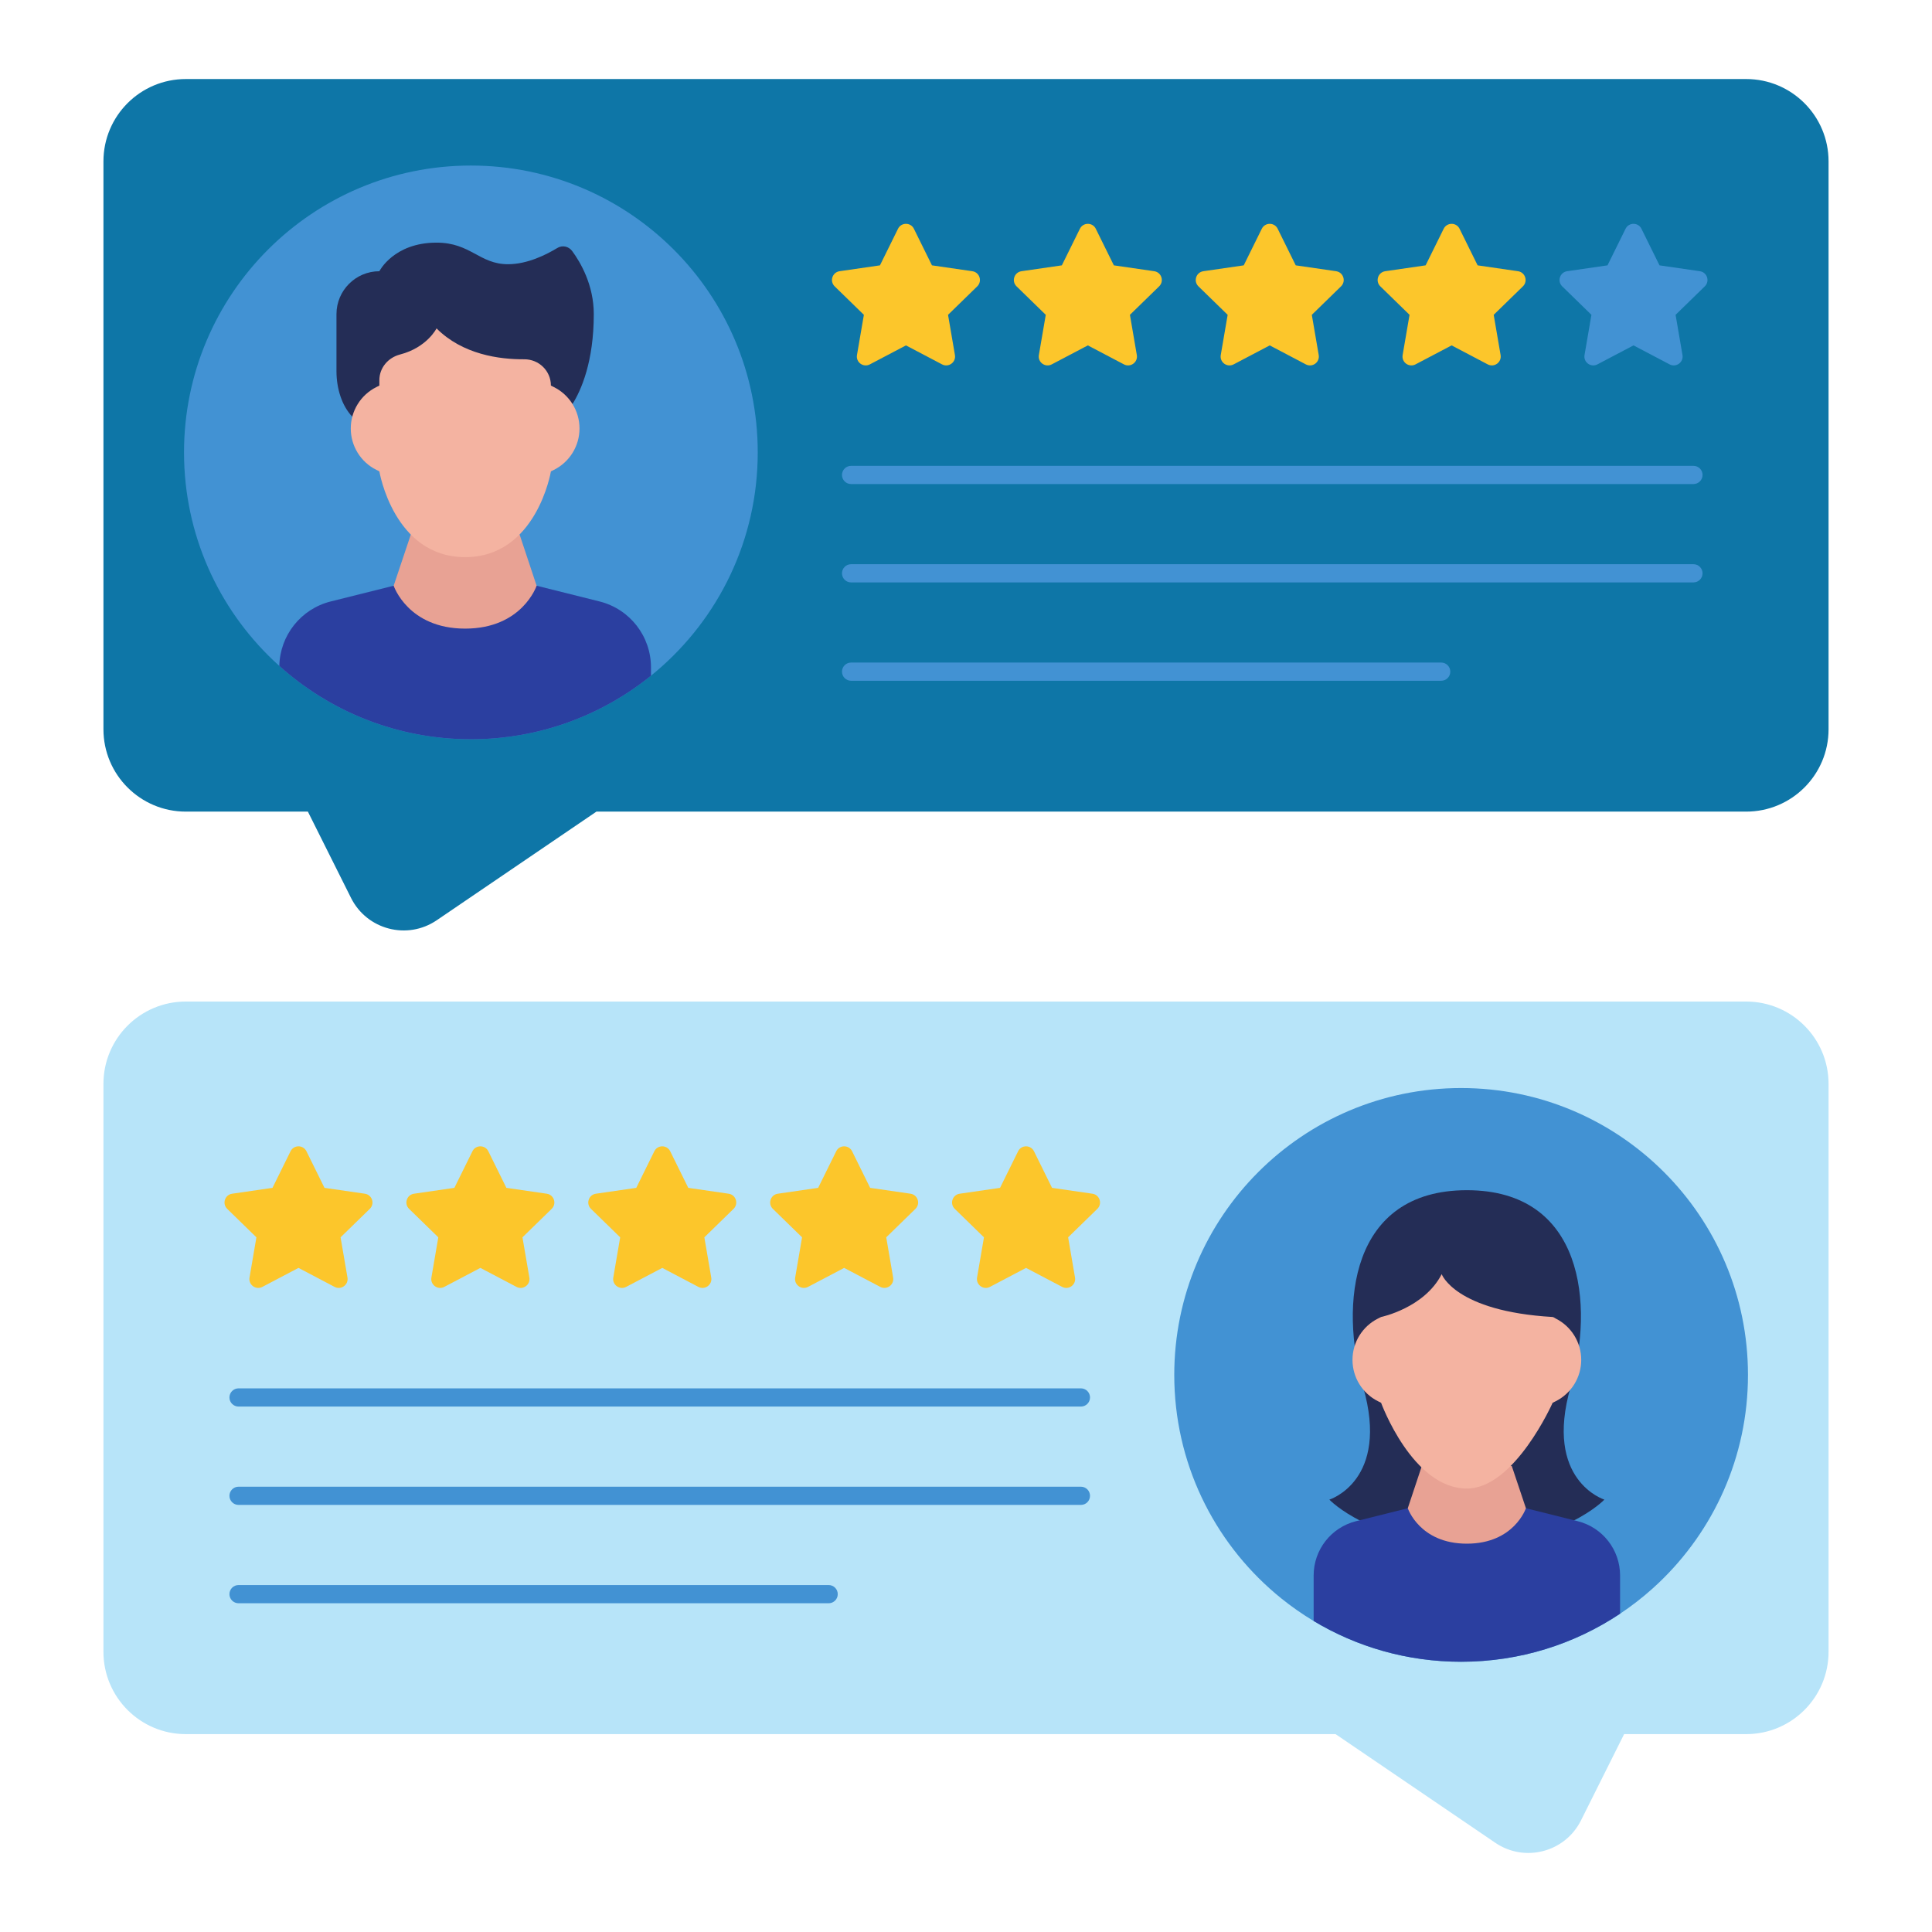 <?xml version="1.0" encoding="UTF-8"?> <svg xmlns="http://www.w3.org/2000/svg" id="objects" viewBox="0 0 2200 2200"><defs><style> .cls-1 { fill: #e8a294; } .cls-2 { fill: #4292d3; } .cls-3 { fill: #f4b3a1; } .cls-4 { fill: #242d56; } .cls-5 { fill: #fcc62b; } .cls-6 { fill: #2b3fa0; } .cls-7 { fill: #0e76a7; } .cls-8 { fill: #b7e4f9; } </style></defs><g><path class="cls-7" d="M2082.21,183.78v646.62c0,51.81-42,93.8-93.8,93.8H679.17l-181.86,123.71c-33.52,22.8-79.44,10.84-97.58-25.41l-49.14-98.3h-139c-51.81,0-93.8-42-93.8-93.8V183.78c0-51.81,42-93.78,93.8-93.78h1776.82c51.81,0,93.8,41.98,93.8,93.78Z"></path><path class="cls-5" d="M1040.68,260.51l20.56,41.65,45.97,6.68c8.29,1.2,11.6,11.39,5.6,17.24l-33.26,32.42,7.85,45.78c1.42,8.26-7.25,14.55-14.66,10.65l-41.11-21.62-41.11,21.62c-7.41,3.9-16.08-2.4-14.66-10.65l7.85-45.78-33.26-32.42c-6-5.85-2.69-16.03,5.6-17.24l45.97-6.68,20.56-41.65c3.71-7.51,14.42-7.51,18.12,0Z"></path><path class="cls-5" d="M1247.8,260.51l20.56,41.65,45.97,6.68c8.29,1.2,11.6,11.39,5.6,17.24l-33.26,32.42,7.85,45.78c1.42,8.26-7.25,14.55-14.66,10.65l-41.11-21.62-41.11,21.62c-7.41,3.9-16.08-2.4-14.66-10.65l7.85-45.78-33.26-32.42c-6-5.85-2.69-16.03,5.6-17.24l45.97-6.68,20.56-41.65c3.71-7.51,14.42-7.51,18.12,0Z"></path><path class="cls-5" d="M1454.92,260.51l20.56,41.65,45.97,6.68c8.29,1.2,11.6,11.39,5.6,17.24l-33.26,32.42,7.85,45.78c1.42,8.26-7.25,14.55-14.66,10.65l-41.11-21.62-41.11,21.62c-7.41,3.9-16.08-2.4-14.66-10.65l7.85-45.78-33.26-32.42c-6-5.85-2.69-16.03,5.6-17.24l45.97-6.68,20.56-41.65c3.71-7.51,14.42-7.51,18.12,0Z"></path><path class="cls-5" d="M1662.03,260.51l20.56,41.65,45.97,6.68c8.29,1.2,11.6,11.39,5.6,17.24l-33.26,32.42,7.85,45.78c1.42,8.26-7.25,14.55-14.66,10.65l-41.11-21.62-41.11,21.62c-7.41,3.9-16.08-2.4-14.66-10.65l7.85-45.78-33.26-32.42c-6-5.85-2.69-16.03,5.6-17.24l45.97-6.68,20.56-41.65c3.71-7.51,14.42-7.51,18.12,0Z"></path><path class="cls-2" d="M1869.15,260.51l20.56,41.65,45.97,6.68c8.29,1.2,11.6,11.39,5.6,17.24l-33.26,32.42,7.85,45.78c1.42,8.26-7.25,14.55-14.66,10.65l-41.11-21.62-41.11,21.62c-7.41,3.9-16.08-2.4-14.66-10.65l7.85-45.78-33.26-32.42c-6-5.85-2.69-16.03,5.6-17.24l45.97-6.68,20.56-41.65c3.71-7.51,14.42-7.51,18.12,0Z"></path><path class="cls-2" d="M1928.36,551.21h-959.21c-5.73,0-10.37-4.64-10.37-10.37s4.64-10.37,10.37-10.37h959.21c5.73,0,10.37,4.64,10.37,10.37s-4.64,10.37-10.37,10.37Z"></path><path class="cls-2" d="M1928.36,663.21h-959.21c-5.73,0-10.37-4.64-10.37-10.37s4.64-10.37,10.37-10.37h959.21c5.73,0,10.37,4.64,10.37,10.37s-4.64,10.37-10.37,10.37Z"></path><path class="cls-2" d="M1641.11,775.2h-671.96c-5.73,0-10.37-4.64-10.37-10.37s4.64-10.37,10.37-10.37h671.96c5.73,0,10.37,4.64,10.37,10.37s-4.64,10.37-10.37,10.37Z"></path><g><path class="cls-2" d="M862.85,515.16c0,99.75-44.71,189.06-115.2,248.98-2.11,1.78-4.23,3.55-6.38,5.29-56.06,45.26-127.39,72.38-205.07,72.38-83.85,0-160.3-31.59-218.14-83.51-2.29-2.06-4.56-4.16-6.8-6.28-62.64-59.51-101.71-143.63-101.71-236.86,0-180.4,146.25-326.65,326.65-326.65s326.65,146.25,326.65,326.65Z"></path><path class="cls-6" d="M741.28,759.92v9.51c-56.06,45.26-127.39,72.38-205.07,72.38-83.85,0-160.3-31.59-218.14-83.51.72-34.8,24.6-64.94,58.58-73.43l71.62-17.9h162.79l71.62,17.9c34.51,8.63,58.6,39.56,58.6,75.05Z"></path><path class="cls-4" d="M401.22,474.56c-12.05-12.53-18.07-32.39-18.07-51.77v-65.11c0-13.51,5.53-25.72,14.32-34.51,8.79-8.79,21-14.32,34.51-14.32,0,0,16.28-32.56,65.11-32.56,38.91,0,48.84,24.58,81.39,24.58,22.46,0,44.11-11.23,56-18.39,5.7-3.58,13.02-2.12,17.09,3.42,9.6,13.02,24.58,38.74,24.58,71.79,0,54.04-14.32,86.6-24.25,102.39l-250.69,14.49Z"></path><path class="cls-1" d="M591.68,608.53v.16l19.37,58.28s-16.28,48.84-81.39,48.84-81.39-48.84-81.39-48.84l19.53-58.28,123.88-.16Z"></path><path class="cls-3" d="M529.66,634.42c-81.39,0-97.67-97.67-97.67-97.67l-3.44-1.72c-17.85-8.92-29.12-27.16-29.12-47.12h0c0-19.95,11.27-38.19,29.12-47.12l3.44-1.72v-6.15c0-14.08,9.95-25.73,23.58-29.26,30.65-7.94,41.53-29.7,41.53-29.7,29.77,29.77,71.64,35.34,99.8,35.16,16.75-.11,30.43,13.21,30.43,29.96h0s3.44,1.72,3.44,1.72c17.85,8.92,29.12,27.16,29.12,47.12h0c0,19.95-11.27,38.19-29.12,47.12l-3.44,1.72s-16.28,97.67-97.67,97.67Z"></path></g></g><g><path class="cls-8" d="M117.79,1234.25v646.62c0,51.81,42,93.8,93.8,93.8h1309.24s181.86,123.71,181.86,123.71c33.52,22.8,79.44,10.84,97.58-25.41l49.14-98.3h139c51.81,0,93.8-42,93.8-93.8v-646.62c0-51.81-42-93.78-93.8-93.78H211.59c-51.81,0-93.8,41.98-93.8,93.78Z"></path><path class="cls-5" d="M1159.32,1310.98l-20.56,41.65-45.97,6.68c-8.29,1.2-11.6,11.39-5.6,17.24l33.26,32.42-7.85,45.78c-1.42,8.26,7.25,14.55,14.66,10.65l41.11-21.62,41.11,21.62c7.41,3.9,16.08-2.4,14.66-10.65l-7.85-45.78,33.26-32.42c6-5.85,2.69-16.03-5.6-17.24l-45.97-6.68-20.56-41.65c-3.71-7.51-14.42-7.51-18.12,0Z"></path><path class="cls-5" d="M952.2,1310.98l-20.56,41.65-45.97,6.68c-8.29,1.2-11.6,11.39-5.6,17.24l33.26,32.42-7.85,45.78c-1.42,8.26,7.25,14.55,14.66,10.65l41.11-21.62,41.11,21.62c7.41,3.9,16.08-2.4,14.66-10.65l-7.85-45.78,33.26-32.42c6-5.85,2.69-16.03-5.6-17.24l-45.97-6.68-20.56-41.65c-3.71-7.51-14.42-7.51-18.12,0Z"></path><path class="cls-5" d="M745.08,1310.98l-20.56,41.65-45.97,6.68c-8.29,1.2-11.6,11.39-5.6,17.24l33.26,32.42-7.85,45.78c-1.42,8.26,7.25,14.55,14.66,10.65l41.11-21.62,41.11,21.62c7.41,3.9,16.08-2.4,14.66-10.65l-7.85-45.78,33.26-32.42c6-5.85,2.69-16.03-5.6-17.24l-45.97-6.68-20.56-41.65c-3.71-7.51-14.42-7.51-18.12,0Z"></path><path class="cls-5" d="M537.97,1310.98l-20.56,41.65-45.97,6.68c-8.29,1.2-11.6,11.39-5.6,17.24l33.26,32.42-7.85,45.78c-1.42,8.26,7.25,14.55,14.66,10.65l41.11-21.62,41.11,21.62c7.41,3.9,16.08-2.4,14.66-10.65l-7.85-45.78,33.26-32.42c6-5.85,2.69-16.03-5.6-17.24l-45.97-6.68-20.56-41.65c-3.71-7.51-14.42-7.51-18.12,0Z"></path><path class="cls-5" d="M330.85,1310.98l-20.56,41.65-45.97,6.68c-8.29,1.2-11.6,11.39-5.6,17.24l33.26,32.42-7.85,45.78c-1.42,8.26,7.25,14.55,14.66,10.65l41.11-21.62,41.11,21.62c7.41,3.9,16.08-2.4,14.66-10.65l-7.85-45.78,33.26-32.42c6-5.85,2.69-16.03-5.6-17.24l-45.97-6.68-20.56-41.65c-3.71-7.51-14.42-7.51-18.12,0Z"></path><path class="cls-2" d="M1230.85,1601.68H271.64c-5.73,0-10.37-4.64-10.37-10.37s4.64-10.37,10.37-10.37h959.21c5.73,0,10.37,4.64,10.37,10.37s-4.64,10.37-10.37,10.37Z"></path><path class="cls-2" d="M1230.85,1713.67H271.64c-5.73,0-10.37-4.64-10.37-10.37s4.64-10.37,10.37-10.37h959.21c5.73,0,10.37,4.64,10.37,10.37s-4.64,10.37-10.37,10.37Z"></path><path class="cls-2" d="M943.61,1825.66H271.64c-5.73,0-10.37-4.64-10.37-10.37s4.64-10.37,10.37-10.37h671.96c5.73,0,10.37,4.64,10.37,10.37s-4.64,10.37-10.37,10.37Z"></path><path class="cls-2" d="M1990.45,1565.63c0,93.22-39.06,177.34-101.71,236.86-2.24,2.13-4.51,4.22-6.8,6.28-11.65,10.45-24.06,20.09-37.12,28.8-51.82,34.56-114.06,54.71-181.02,54.71-61.41,0-118.86-16.94-167.93-46.42-12.99-7.81-25.41-16.49-37.14-25.97-2.15-1.74-4.27-3.51-6.38-5.29-70.48-59.92-115.2-149.23-115.2-248.98,0-180.4,146.24-326.65,326.65-326.65s326.65,146.25,326.65,326.65Z"></path><path class="cls-4" d="M1826.92,1707.65s-47.42,50.15-156.58,50.15-156.58-50.15-156.58-50.15c0,0,69.28-21.57,38.37-128.59-26.96-93.33-14.85-223.76,118.22-223.76s145.18,130.43,118.22,223.76c-30.92,107.02,38.37,128.59,38.37,128.59Z"></path><path class="cls-6" d="M1844.81,1794.07v43.49c-51.82,34.56-114.06,54.71-181.02,54.71-61.41,0-118.86-16.94-167.93-46.42v-51.79c0-29.26,19.86-54.76,48.31-61.88l59.05-14.76h134.22l59.06,14.76c28.45,7.11,48.31,32.61,48.31,61.88Z"></path><path class="cls-1" d="M1619.08,1669.15v.13s-16.01,48.16-16.01,48.16c0,0,13.45,40.36,67.26,40.36,53.81,0,67.26-40.36,67.26-40.36l-16.14-48.16-102.38-.13Z"></path><path class="cls-3" d="M1670.34,1695.03c54.34,0,97.67-97.67,97.67-97.67l3.44-1.72c17.85-8.92,29.12-27.16,29.12-47.12h0c0-19.95-11.27-38.19-29.12-47.12,0,0-2.48-1.66-3.44-1.72-111.17-6.52-126.33-48.78-126.33-48.78-19.76,38.59-69.01,48.78-69.01,48.78h0s-3.44,1.72-3.44,1.72c-17.85,8.92-29.12,27.16-29.12,47.12h0c0,19.95,11.27,38.19,29.12,47.12l3.44,1.72s35.63,97.67,97.67,97.67Z"></path></g></svg> 